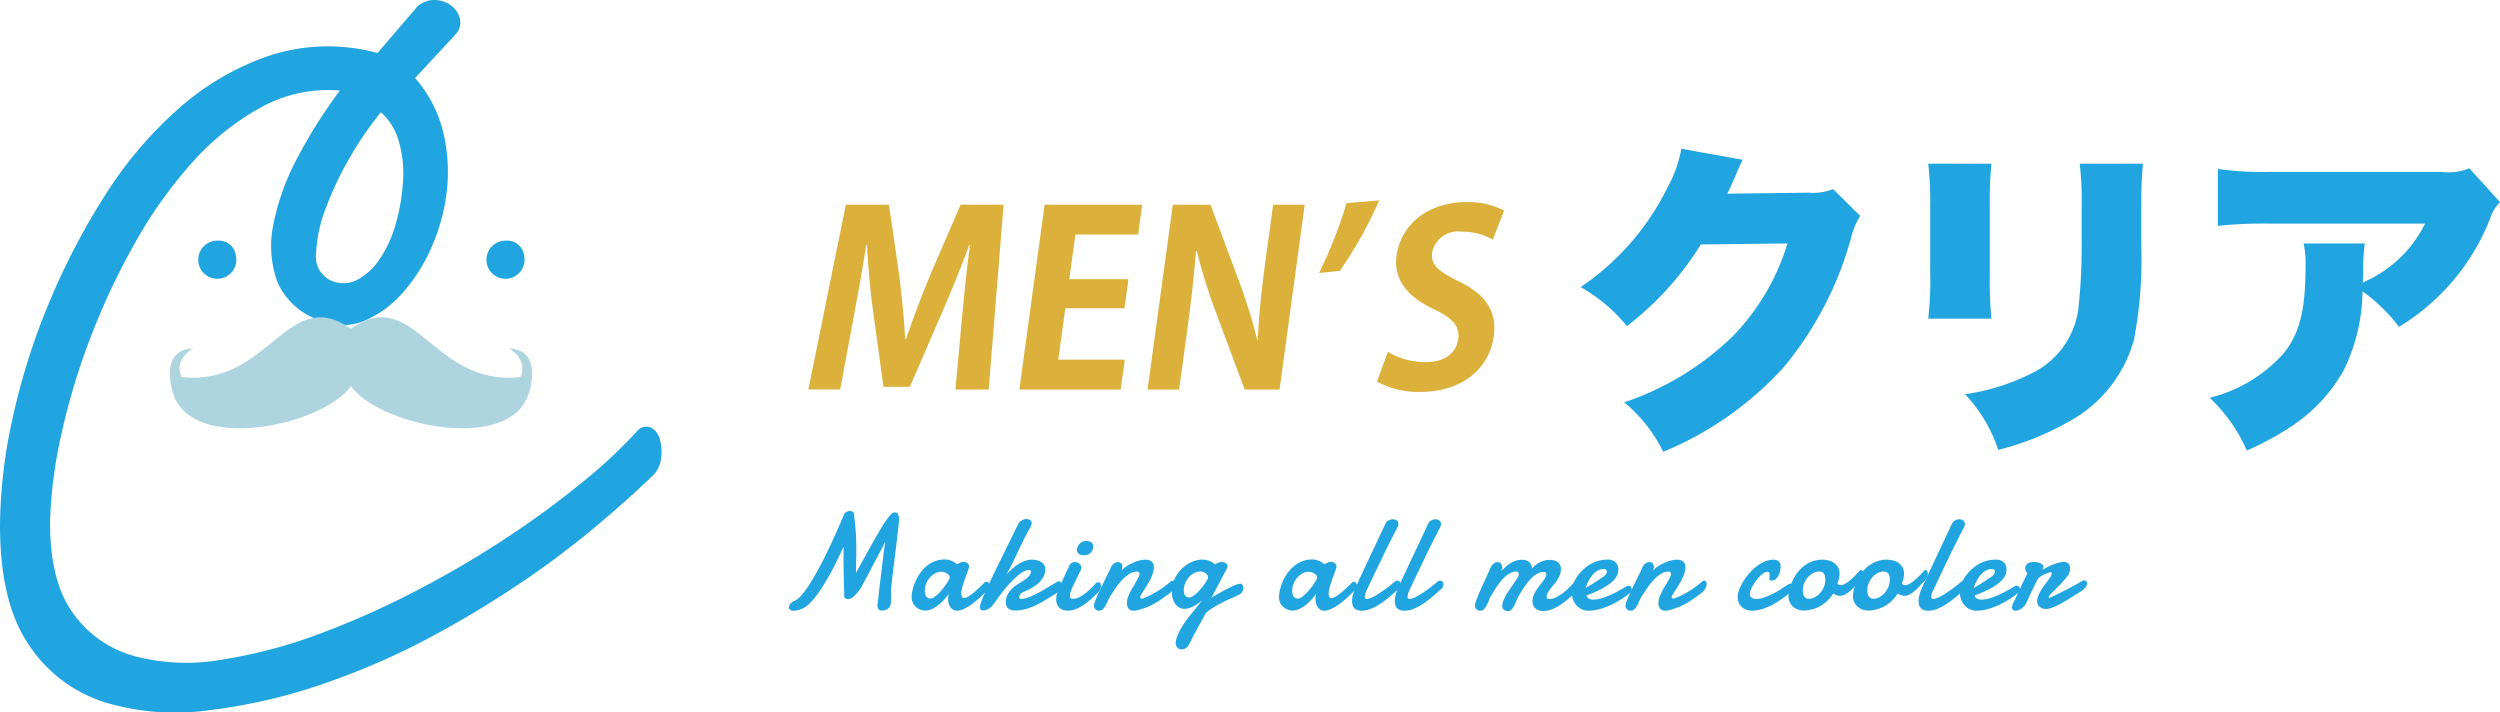 <svg xmlns="http://www.w3.org/2000/svg" xmlns:xlink="http://www.w3.org/1999/xlink" width="186" height="53" viewBox="0 0 186 53">
  <defs>
    <clipPath id="clip-path">
      <rect id="長方形_9451" data-name="長方形 9451" width="186" height="53" fill="none"/>
    </clipPath>
  </defs>
  <g id="グループ_24546" data-name="グループ 24546" clip-path="url(#clip-path)">
    <path id="パス_138403" data-name="パス 138403" d="M377.919,35.285a3.581,3.581,0,0,0-.291.605c-.048.073-.1.219-.166.364q-.145.363-.218.508c-.315.7-.315.7-.485,1.042l6.084-.073a4.061,4.061,0,0,0,1.794-.266l2.012,1.987a5.953,5.953,0,0,0-.7,1.719,25.6,25.6,0,0,1-5.025,9.588A25.034,25.034,0,0,1,372,57.009a11.2,11.2,0,0,0-2.906-3.681,21.233,21.233,0,0,0,8.1-4.941,17.006,17.006,0,0,0,4.048-6.878l-6.447.073a22.729,22.729,0,0,1-5.5,6.078,12.026,12.026,0,0,0-3.442-2.906,19.062,19.062,0,0,0,6.448-7.386,9.23,9.23,0,0,0,1.042-2.906Z" transform="translate(-248.253 -23.395)" fill="#21a5e0"/>
    <path id="パス_138404" data-name="パス 138404" d="M451.016,37.93a29.191,29.191,0,0,0-.121,3.245v4.819a31.733,31.733,0,0,0,.121,3.463h-4.7a25.1,25.1,0,0,0,.145-3.536V41.127a24.214,24.214,0,0,0-.145-3.2Zm11.271,0c-.1,1.356-.121,1.719-.121,3.269v2.834a31.247,31.247,0,0,1-.558,7.047,9.962,9.962,0,0,1-5.042,6.151,20.311,20.311,0,0,1-5.042,1.987,11.073,11.073,0,0,0-2.473-4.141,15.652,15.652,0,0,0,4.8-1.477,6.252,6.252,0,0,0,3.611-4.7,41.049,41.049,0,0,0,.267-5.134V41.247a23.444,23.444,0,0,0-.145-3.317Z" transform="translate(-302.855 -25.749)" fill="#21a5e0"/>
    <path id="パス_138405" data-name="パス 138405" d="M533.069,41.505a3.125,3.125,0,0,0-.752,1.26,16.383,16.383,0,0,1-6.762,8.016,12.706,12.706,0,0,0-2.714-2.64,13.652,13.652,0,0,1-1.406,5.885,12.064,12.064,0,0,1-3.781,4.093,22.083,22.083,0,0,1-3.419,1.864,12.189,12.189,0,0,0-2.762-3.923,10.833,10.833,0,0,0,5.55-3.366c1.163-1.5,1.578-3.221,1.578-6.442a6.581,6.581,0,0,0-.145-1.671h4.557a13.017,13.017,0,0,0-.121,2.083c0,.024-.024.605-.024.847a3.1,3.1,0,0,1,.557-.291,9.173,9.173,0,0,0,4.069-4.117H515.932a32.365,32.365,0,0,0-3.854.166V39.035a23.085,23.085,0,0,0,3.927.218h12.7a4.064,4.064,0,0,0,2.084-.267Z" transform="translate(-347.069 -26.466)" fill="#21a5e0"/>
    <path id="パス_138406" data-name="パス 138406" d="M0,39.083a37.831,37.831,0,0,1,.9-7.791,49.557,49.557,0,0,1,2.641-8.5,52,52,0,0,1,4.194-8.133,29.838,29.838,0,0,1,5.592-6.612A19.686,19.686,0,0,1,20.164,4.1a14.069,14.069,0,0,1,7.922-.156L31.069.467A1.913,1.913,0,0,1,32.374,0a2.084,2.084,0,0,1,1.181.406,1.724,1.724,0,0,1,.656.962,1.274,1.274,0,0,1-.28,1.149l-3.048,3.29a9.445,9.445,0,0,1,2.083,4,12.566,12.566,0,0,1,.28,4.377,14.394,14.394,0,0,1-1.118,4.159,12.792,12.792,0,0,1-2.144,3.414,7.96,7.96,0,0,1-2.8,2.079,4.062,4.062,0,0,1-3.072.093,5.264,5.264,0,0,1-3.448-2.887,7.8,7.8,0,0,1-.311-4.408,17.787,17.787,0,0,1,1.864-5.06,37.753,37.753,0,0,1,3.072-4.842,10.388,10.388,0,0,0-5.9,1.272,19.35,19.35,0,0,0-5.159,4.165,33.787,33.787,0,0,0-4.287,6.084,51.935,51.935,0,0,0-3.293,7.077,49.861,49.861,0,0,0-2.112,7.109,33.587,33.587,0,0,0-.808,6.211q-.062,4.472,1.647,6.891A8.288,8.288,0,0,0,9.943,48.8a15.164,15.164,0,0,0,6.556.279,36.947,36.947,0,0,0,7.612-2.049,64.312,64.312,0,0,0,7.146-3.23,74.307,74.307,0,0,0,6.618-3.911,68.122,68.122,0,0,0,5.563-4.1,36.181,36.181,0,0,0,3.977-3.727.872.872,0,0,1,1.025-.248,1.375,1.375,0,0,1,.652.869,3.416,3.416,0,0,1,.094,1.4,2.093,2.093,0,0,1-.59,1.273q-1.993,1.925-4.567,4.066a66.8,66.8,0,0,1-5.654,4.19A75.616,75.616,0,0,1,31.85,47.5a53.02,53.02,0,0,1-7.115,3.135,41.248,41.248,0,0,1-9.134,2.2,18.192,18.192,0,0,1-7.922-.621,10.6,10.6,0,0,1-5.563-4.283Q0,44.8,0,39.083M24.42,20.768a2.259,2.259,0,0,0,2.082.093,4.62,4.62,0,0,0,1.744-1.583,8.812,8.812,0,0,0,1.211-2.67,14.843,14.843,0,0,0,.528-3.135,8.56,8.56,0,0,0-.311-2.949,4.47,4.47,0,0,0-1.336-2.173,24.944,24.944,0,0,0-2.3,3.352,24.07,24.07,0,0,0-1.8,3.787,10.424,10.424,0,0,0-.715,3.322,1.955,1.955,0,0,0,.9,1.955" transform="translate(0 0)" fill="#21a5e0"/>
    <path id="パス_138407" data-name="パス 138407" d="M52.762,78.626c1.988,2.842,11.1,4.865,13.031,1.051.4-.788,1.216-3.738-1.283-3.849,0,0,1.495.8.856,2.138-6.576.717-7.836-6.941-12.6-3.6-4.765-3.345-6.028,4.313-12.6,3.6-.636-1.342.857-2.138.857-2.138-2.5.112-1.683,3.064-1.285,3.849,1.931,3.814,11.044,1.791,13.031-1.051" transform="translate(-26.653 -49.909)" fill="#add4df"/>
    <path id="パス_138408" data-name="パス 138408" d="M48.746,56.88a1.418,1.418,0,1,1-1.388-1.13,1.28,1.28,0,0,1,1.388,1.13" transform="translate(-31.191 -37.846)" fill="#21a5e0"/>
    <path id="パス_138409" data-name="パス 138409" d="M115.458,56.88a1.418,1.418,0,1,1-1.388-1.13,1.28,1.28,0,0,1,1.388,1.13" transform="translate(-76.46 -37.846)" fill="#21a5e0"/>
    <path id="パス_138410" data-name="パス 138410" d="M200.526,61.185h-2.473l.485-5.344c.179-1.822.345-3.682.6-5.416h-.052c-.61,1.645-1.35,3.467-2.017,5l-2.411,5.558h-1.964l-.747-5.466c-.226-1.555-.393-3.414-.479-5.094h-.048c-.272,1.734-.638,3.771-.958,5.466l-.986,5.291h-2.367l2.79-13.747h3.209l.747,5.166c.211,1.662.377,3.271.46,4.844h.052c.526-1.537,1.156-3.2,1.837-4.844l2.231-5.166h3.2Z" transform="translate(-126.967 -32.205)" fill="#dcb13b"/>
    <path id="パス_138411" data-name="パス 138411" d="M243.482,61.185h-7.54l1.878-13.747h7.26l-.3,2.217h-4.665l-.454,3.324h4.4l-.3,2.162h-4.4l-.522,3.825h4.946Z" transform="translate(-160.102 -32.205)" fill="#dcb13b"/>
    <path id="パス_138412" data-name="パス 138412" d="M275.442,61.185h-2.6L270.729,55.5a41.2,41.2,0,0,1-1.439-4.611h-.071c-.127,1.7-.338,3.628-.673,6.077l-.576,4.218h-2.35L267.5,47.438h2.806l2.076,5.577a38.762,38.762,0,0,1,1.4,4.487h.035c.083-1.751.277-3.7.581-5.934l.565-4.129h2.35Z" transform="translate(-180.242 -32.205)" fill="#dcb13b"/>
    <path id="パス_138413" data-name="パス 138413" d="M305.315,51.836a33.545,33.545,0,0,0,2.044-5.2l2.43-.2a30.74,30.74,0,0,1-2.925,5.237Z" transform="translate(-207.177 -31.524)" fill="#dcb13b"/>
    <path id="パス_138414" data-name="パス 138414" d="M327.358,49.614a4.631,4.631,0,0,0-2.325-.59,1.969,1.969,0,0,0-2.19,1.519c-.134.983.472,1.429,2.014,2.2,2.023.984,2.814,2.252,2.568,4.058-.327,2.395-2.337,4.146-5.48,4.146a6.475,6.475,0,0,1-3.209-.768l.811-2.216a5.384,5.384,0,0,0,2.806.769c1.438,0,2.288-.7,2.426-1.716.135-.983-.434-1.573-1.834-2.236-1.91-.894-3-2.181-2.754-3.968.308-2.252,2.281-3.987,5.192-3.987a5.881,5.881,0,0,1,2.808.625Z" transform="translate(-216.288 -31.788)" fill="#dcb13b"/>
    <path id="パス_138415" data-name="パス 138415" d="M189.229,125.334q.046-.434.111-1t.141-1.192q.076-.623.154-1.254t.154-1.181q-.267.514-.54,1.034l-.517.986q-.245.466-.449.845t-.332.61q-.116.157-.232.3a2.7,2.7,0,0,1-.23.248,1.215,1.215,0,0,1-.225.166.439.439,0,0,1-.218.063.374.374,0,0,1-.225-.06.211.211,0,0,1-.083-.181.459.459,0,0,1,0-.048.181.181,0,0,1,.012-.048q-.031-.716-.046-1.445t-.015-1.435V121.4q0-.166,0-.331-.2.455-.439.943t-.5.966q-.257.476-.531.918t-.546.8a5.2,5.2,0,0,1-.538.615,1.692,1.692,0,0,1-.507.355,2.7,2.7,0,0,1-.369.123,1.193,1.193,0,0,1-.277.038.416.416,0,0,1-.27-.073.225.225,0,0,1-.088-.179.432.432,0,0,1,.106-.262.686.686,0,0,1,.3-.212,1.432,1.432,0,0,0,.507-.4,6.667,6.667,0,0,0,.568-.754q.292-.444.591-.989t.581-1.1q.281-.56.528-1.1t.439-.971q.192-.434.316-.724l.154-.361a.472.472,0,0,1,.2-.227.519.519,0,0,1,.257-.07.291.291,0,0,1,.249.1.63.63,0,0,1,.071.35q.041.317.068.6t.048.576q.02.295.028.635t.007.784q0,.318-.012.7t-.012.858q.605-1.1,1.073-1.939t.813-1.408a7.954,7.954,0,0,1,.581-.857q.237-.29.379-.291h.1q.121,0,.192.152a.937.937,0,0,1,.071.393q-.02.248-.061.615t-.094.81q-.053.441-.114.931t-.121.971q-.061.482-.114.936t-.088.822a.878.878,0,0,0-.01.133v.139q0,.132,0,.265t0,.265q0,.152-.015.306a.714.714,0,0,1-.083.277.508.508,0,0,1-.215.2.863.863,0,0,1-.4.078.262.262,0,0,1-.218-.1.626.626,0,0,1-.083-.371" transform="translate(-123.933 -80.386)" fill="#21a5e0"/>
    <path id="パス_138416" data-name="パス 138416" d="M216.709,131.875q-.091.083-.242.237t-.346.331q-.194.176-.415.355a4.651,4.651,0,0,1-.449.325,3,3,0,0,1-.452.239,1.082,1.082,0,0,1-.415.094.582.582,0,0,1-.3-.075.678.678,0,0,1-.209-.2.867.867,0,0,1-.124-.275,1.238,1.238,0,0,1-.041-.316,1.463,1.463,0,0,1,.015-.21.892.892,0,0,1,.051-.195q-.156.212-.356.436a3.546,3.546,0,0,1-.429.408,2.444,2.444,0,0,1-.48.3,1.174,1.174,0,0,1-.507.118,1.066,1.066,0,0,1-.306-.053,1.019,1.019,0,0,1-.332-.174.994.994,0,0,1-.262-.313.955.955,0,0,1-.106-.469,2.363,2.363,0,0,1,.063-.5,3.519,3.519,0,0,1,.192-.6,3.7,3.7,0,0,1,.332-.613,2.7,2.7,0,0,1,.472-.542,2.3,2.3,0,0,1,.621-.388,1.96,1.96,0,0,1,.777-.149,1.232,1.232,0,0,1,.389.056,1.618,1.618,0,0,1,.283.121,1.412,1.412,0,0,1,.232.176,1.721,1.721,0,0,1,.177-.083,1.467,1.467,0,0,1,.159-.063.464.464,0,0,1,.144-.028.458.458,0,0,1,.311.1.307.307,0,0,1,.121.232.249.249,0,0,1,0,.055c-.017.064-.043.145-.078.242l-.119.325q-.066.179-.134.373t-.124.381q-.056.186-.091.35a1.37,1.37,0,0,0-.036.28.546.546,0,0,0,.051.248.178.178,0,0,0,.172.1.437.437,0,0,0,.179-.048,1.653,1.653,0,0,0,.225-.128q.121-.083.249-.184t.249-.21q.283-.248.6-.576a.25.25,0,0,1,.157-.065.2.2,0,0,1,.166.1.378.378,0,0,1,.068.219.322.322,0,0,1-.1.237m-3.5-1.3a.948.948,0,0,0-.459.121,1.418,1.418,0,0,0-.394.318,1.583,1.583,0,0,0-.273.441,1.281,1.281,0,0,0-.1.492,1.832,1.832,0,0,0,.012.21.6.6,0,0,0,.058.2.414.414,0,0,0,.129.152.373.373,0,0,0,.225.06.491.491,0,0,0,.26-.1,2.168,2.168,0,0,0,.308-.248,4.12,4.12,0,0,0,.311-.338q.151-.184.272-.361a3.508,3.508,0,0,0,.2-.318.519.519,0,0,0,.076-.207.264.264,0,0,0-.066-.174.6.6,0,0,0-.162-.133.85.85,0,0,0-.394-.111" transform="translate(-143.177 -88.021)" fill="#21a5e0"/>
    <path id="パス_138417" data-name="パス 138417" d="M228.795,124.391q.192-.2.407-.391a3.665,3.665,0,0,1,.449-.348,2.468,2.468,0,0,1,.492-.248,1.542,1.542,0,0,1,.541-.1,1.631,1.631,0,0,1,.343.038,1.046,1.046,0,0,1,.321.123.726.726,0,0,1,.235.222.588.588,0,0,1,.09.331,1.164,1.164,0,0,1-.149.585,1.794,1.794,0,0,1-.386.47,2.974,2.974,0,0,1-.527.366,5.18,5.18,0,0,1-.568.27.582.582,0,0,0-.131.078.67.67,0,0,0-.1.1.533.533,0,0,0-.068.106.215.215,0,0,0-.025.088.151.151,0,0,0,.038.1.172.172,0,0,0,.134.043,1.415,1.415,0,0,0,.424-.076,4.2,4.2,0,0,0,.553-.229q.316-.154.722-.391t.937-.56a.321.321,0,0,1,.162-.051.182.182,0,0,1,.151.07.294.294,0,0,1,.056.186.661.661,0,0,1-.1.32,1.079,1.079,0,0,1-.346.34q-.339.207-.692.429a8.054,8.054,0,0,1-.727.406,5.03,5.03,0,0,1-.767.3,2.79,2.79,0,0,1-.808.118q-.717,0-.717-.62a1.169,1.169,0,0,1,.139-.58,1.767,1.767,0,0,1,.338-.436,2.631,2.631,0,0,1,.415-.321q.217-.133.374-.239a2.283,2.283,0,0,0,.227-.152,1.714,1.714,0,0,0,.189-.166.81.81,0,0,0,.131-.175.372.372,0,0,0,.048-.179q0-.147-.136-.147-.5,0-1.412.974-.208.222-.379.431t-.321.414q-.149.2-.285.391t-.267.361a1.053,1.053,0,0,1-.7.444.339.339,0,0,1-.212-.053.248.248,0,0,1-.066-.2v-.04a.226.226,0,0,1,0-.046,1.425,1.425,0,0,1,.083-.308q.076-.207.189-.47t.249-.56q.139-.3.275-.58l.257-.535.2-.414,1.6-3.254a.424.424,0,0,1,.094-.126.808.808,0,0,1,.141-.108.758.758,0,0,1,.166-.076.6.6,0,0,1,.179-.027.451.451,0,0,1,.316.083.278.278,0,0,1,.088.207.579.579,0,0,1-.053.232,1.452,1.452,0,0,1-.124.227q-.212.378-.421.8t-.415.865q-.208.439-.415.865t-.429.8" transform="translate(-153.905 -81.666)" fill="#21a5e0"/>
    <path id="パス_138418" data-name="パス 138418" d="M245.417,127.156a.542.542,0,0,1,.2-.2.467.467,0,0,1,.228-.06.481.481,0,0,1,.332.123.4.4,0,0,1,.139.316.586.586,0,0,1-.012.091.287.287,0,0,1-.032.09c-.047.088-.083.166-.116.222s-.058.117-.083.166-.05.1-.073.154l-.083.181q-.061.126-.136.275t-.144.306a3.148,3.148,0,0,0-.116.308.919.919,0,0,0-.048.277.2.2,0,0,0,.068.179.365.365,0,0,0,.194.043.8.8,0,0,0,.3-.06,1.955,1.955,0,0,0,.311-.157,2.773,2.773,0,0,0,.308-.219q.151-.123.285-.248t.249-.242q.113-.116.189-.207a.3.3,0,0,1,.2-.1.176.176,0,0,1,.149.083.347.347,0,0,1,.058.207.615.615,0,0,1-.058.248.716.716,0,0,1-.189.248q-.257.263-.525.5a4.661,4.661,0,0,1-.548.423,3.091,3.091,0,0,1-.563.295,1.553,1.553,0,0,1-.57.111.933.933,0,0,1-.643-.209.833.833,0,0,1-.235-.653,1.6,1.6,0,0,1,.066-.454,3.765,3.765,0,0,1,.157-.431q.091-.209.192-.4t.172-.371c.017-.044.046-.111.088-.2s.083-.183.134-.277l.172-.354m.556-1.135a.727.727,0,0,1,.043-.239.7.7,0,0,1,.129-.224.688.688,0,0,1,.215-.166.666.666,0,0,1,.306-.065.582.582,0,0,1,.409.113.382.382,0,0,1,.116.285.7.7,0,0,1-.038.212.712.712,0,0,1-.114.214.607.607,0,0,1-.2.166.6.6,0,0,1-.287.065.736.736,0,0,1-.439-.1.359.359,0,0,1-.141-.26" transform="translate(-165.868 -85.078)" fill="#21a5e0"/>
    <path id="パス_138419" data-name="パス 138419" d="M254.444,130.266a.786.786,0,0,1,.249-.323.52.52,0,0,1,.3-.106.313.313,0,0,1,.218.089.337.337,0,0,1,.1.26.736.736,0,0,1-.015.142.713.713,0,0,1-.056.161,1.558,1.558,0,0,1,.318-.29,2.955,2.955,0,0,1,.457-.267,3.332,3.332,0,0,1,.515-.195,1.832,1.832,0,0,1,.5-.076.749.749,0,0,1,.447.129.5.5,0,0,1,.179.436,1.4,1.4,0,0,1-.056.378,2.87,2.87,0,0,1-.144.393q-.088.2-.2.386t-.215.356l-.194.3q-.089.139-.139.229a.287.287,0,0,0-.066.187.108.108,0,0,0,.026.07.1.1,0,0,0,.083.03.49.49,0,0,0,.083-.007.291.291,0,0,0,.111-.053,4.714,4.714,0,0,0,.558-.248q.285-.152.548-.32t.482-.338a4.2,4.2,0,0,0,.366-.3.271.271,0,0,1,.083-.051.22.22,0,0,1,.076-.015.156.156,0,0,1,.134.065.276.276,0,0,1,.048.166.775.775,0,0,1-.1.348,1.1,1.1,0,0,1-.31.358l-.527.378q-.24.171-.49.32a5.35,5.35,0,0,1-.536.277,5.054,5.054,0,0,1-.669.239,2.244,2.244,0,0,1-.24.06,1.12,1.12,0,0,1-.2.02.48.48,0,0,1-.391-.149.633.633,0,0,1-.124-.414v-.068a.637.637,0,0,1,.007-.073,1.157,1.157,0,0,1,.083-.343,3.929,3.929,0,0,1,.177-.383q.1-.2.22-.391t.211-.369q.1-.175.166-.311a.552.552,0,0,0,.066-.222.2.2,0,0,0-.043-.129.156.156,0,0,0-.129-.053,1.1,1.1,0,0,0-.614.191,2.849,2.849,0,0,0-.542.472,5.482,5.482,0,0,0-.464.593q-.212.313-.374.56a3.076,3.076,0,0,0-.184.355q-.083.189-.174.354a1.122,1.122,0,0,1-.2.272.4.4,0,0,1-.285.108.357.357,0,0,1-.277-.111.389.389,0,0,1-.1-.272.934.934,0,0,1,.071-.277q.071-.191.182-.444t.249-.542q.139-.29.277-.576t.265-.537q.126-.248.207-.429" transform="translate(-171.808 -88.021)" fill="#21a5e0"/>
    <path id="パス_138420" data-name="パス 138420" d="M273.549,129.66a1.235,1.235,0,0,1,.389.055,1.624,1.624,0,0,1,.282.121,1.391,1.391,0,0,1,.232.176,1.59,1.59,0,0,1,.152-.083,1.086,1.086,0,0,1,.157-.063.552.552,0,0,1,.172-.028.562.562,0,0,1,.343.091.266.266,0,0,1,.121.217.274.274,0,0,1-.036.131l-1.182,2.236.1-.083q.6-.348.98-.547t.611-.295a2.323,2.323,0,0,1,.325-.118.779.779,0,0,1,.124-.022.207.207,0,0,1,.179.089.367.367,0,0,1,.063.219.613.613,0,0,1-.083.3.472.472,0,0,1-.255.217q-.227.116-.53.248t-.631.295q-.328.161-.658.361a4.883,4.883,0,0,0-.619.441l-.979,1.771q-.121.287-.219.47a1.487,1.487,0,0,1-.194.287.545.545,0,0,1-.2.146.629.629,0,0,1-.232.041.383.383,0,0,1-.311-.137.5.5,0,0,1-.114-.331,1.416,1.416,0,0,1,.1-.47,3.817,3.817,0,0,1,.271-.58,6.636,6.636,0,0,1,.421-.651q.249-.34.551-.694l.626-.8a3.28,3.28,0,0,1-.379.3,2.537,2.537,0,0,1-.359.2,1.734,1.734,0,0,1-.321.113,1.135,1.135,0,0,1-.26.036.771.771,0,0,1-.374-.093.9.9,0,0,1-.3-.26,1.3,1.3,0,0,1-.194-.393,1.66,1.66,0,0,1-.071-.5,2.3,2.3,0,0,1,.214-1,2.537,2.537,0,0,1,.551-.764,2.5,2.5,0,0,1,.742-.487,2.043,2.043,0,0,1,.8-.171m-.192.888a.964.964,0,0,0-.459.118,1.4,1.4,0,0,0-.394.313,1.516,1.516,0,0,0-.273.446,1.387,1.387,0,0,0-.1.519,1.316,1.316,0,0,0,.012.174.515.515,0,0,0,.056.175.352.352,0,0,0,.126.133.424.424,0,0,0,.23.053.48.48,0,0,0,.249-.093,2.179,2.179,0,0,0,.3-.238,3.62,3.62,0,0,0,.3-.318q.146-.174.265-.34a2.77,2.77,0,0,0,.189-.3.5.5,0,0,0,.071-.2.323.323,0,0,0-.061-.195.538.538,0,0,0-.149-.138.709.709,0,0,0-.187-.083.659.659,0,0,0-.174-.027" transform="translate(-184.06 -88.021)" fill="#21a5e0"/>
    <path id="パス_138421" data-name="パス 138421" d="M301.739,131.875q-.091.083-.242.237t-.346.331q-.194.176-.415.355a4.654,4.654,0,0,1-.449.325,3,3,0,0,1-.452.239,1.082,1.082,0,0,1-.415.094.582.582,0,0,1-.3-.075.678.678,0,0,1-.209-.2.866.866,0,0,1-.124-.275,1.24,1.24,0,0,1-.041-.316,1.454,1.454,0,0,1,.015-.21.9.9,0,0,1,.051-.195q-.156.212-.355.436a3.549,3.549,0,0,1-.429.408,2.446,2.446,0,0,1-.48.3,1.174,1.174,0,0,1-.507.118,1.067,1.067,0,0,1-.306-.053,1.019,1.019,0,0,1-.332-.174,1,1,0,0,1-.262-.313.955.955,0,0,1-.106-.469,2.358,2.358,0,0,1,.063-.5,3.52,3.52,0,0,1,.192-.6,3.7,3.7,0,0,1,.332-.613,2.7,2.7,0,0,1,.473-.542,2.3,2.3,0,0,1,.621-.388,1.96,1.96,0,0,1,.777-.149,1.232,1.232,0,0,1,.389.056,1.614,1.614,0,0,1,.283.121,1.411,1.411,0,0,1,.232.176,1.721,1.721,0,0,1,.177-.083,1.466,1.466,0,0,1,.159-.063.464.464,0,0,1,.144-.028.458.458,0,0,1,.313.106.307.307,0,0,1,.121.232.249.249,0,0,1,0,.055c-.017.064-.043.145-.078.242l-.119.325q-.066.179-.134.373t-.124.381q-.056.186-.091.35a1.369,1.369,0,0,0-.036.28.544.544,0,0,0,.051.248.178.178,0,0,0,.172.1.438.438,0,0,0,.179-.048,1.649,1.649,0,0,0,.225-.128q.121-.083.249-.184t.249-.21q.283-.248.6-.576a.25.25,0,0,1,.157-.065.2.2,0,0,1,.166.1.378.378,0,0,1,.068.219.322.322,0,0,1-.1.237m-3.5-1.3a.949.949,0,0,0-.459.121,1.419,1.419,0,0,0-.394.318,1.584,1.584,0,0,0-.273.441,1.282,1.282,0,0,0-.1.492,1.828,1.828,0,0,0,.012.21.593.593,0,0,0,.058.2.414.414,0,0,0,.129.152.373.373,0,0,0,.225.06.491.491,0,0,0,.26-.1,2.174,2.174,0,0,0,.308-.248,4.117,4.117,0,0,0,.311-.338q.151-.184.272-.361a3.528,3.528,0,0,0,.2-.318.519.519,0,0,0,.076-.207.264.264,0,0,0-.066-.174.6.6,0,0,0-.162-.133.85.85,0,0,0-.394-.111" transform="translate(-200.876 -88.021)" fill="#21a5e0"/>
    <path id="パス_138422" data-name="パス 138422" d="M314.041,125.517a2.53,2.53,0,0,0-.109.27.855.855,0,0,0-.053.275.216.216,0,0,0,.031.122.13.13,0,0,0,.116.046.757.757,0,0,0,.265-.063,2.883,2.883,0,0,0,.344-.166q.184-.1.384-.237t.4-.277q.2-.143.376-.287t.321-.265a.243.243,0,0,1,.1-.051.379.379,0,0,1,.1-.015.217.217,0,0,1,.166.07.264.264,0,0,1,.066.186.508.508,0,0,1-.071.237.8.8,0,0,1-.249.258q-.324.3-.652.565a6.489,6.489,0,0,1-.653.471,3.606,3.606,0,0,1-.646.325,1.755,1.755,0,0,1-.624.121.939.939,0,0,1-.346-.055.541.541,0,0,1-.34-.378,1.052,1.052,0,0,1-.036-.277,1.875,1.875,0,0,1,.073-.507,3.2,3.2,0,0,1,.174-.477q.177-.393.359-.782l.332-.711,1.53-3.254a.564.564,0,0,1,.249-.277.666.666,0,0,1,.311-.083.5.5,0,0,1,.285.083.309.309,0,0,1,.129.277.491.491,0,0,1-.043.192,2.166,2.166,0,0,1-.109.217q-.126.237-.3.58t-.374.745q-.2.4-.409.84l-.409.85q-.2.414-.374.784t-.3.643" transform="translate(-212.338 -81.665)" fill="#21a5e0"/>
    <path id="パス_138423" data-name="パス 138423" d="M323.943,125.517a2.53,2.53,0,0,0-.109.27.855.855,0,0,0-.053.275.215.215,0,0,0,.031.122.13.13,0,0,0,.116.046.756.756,0,0,0,.265-.063,2.882,2.882,0,0,0,.344-.166q.184-.1.384-.237t.4-.277q.2-.143.376-.287c.12-.1.226-.185.32-.265a.243.243,0,0,1,.1-.051.378.378,0,0,1,.1-.015.217.217,0,0,1,.166.07.264.264,0,0,1,.066.186.507.507,0,0,1-.071.237.8.8,0,0,1-.249.258q-.324.3-.652.565a6.493,6.493,0,0,1-.654.471,3.6,3.6,0,0,1-.646.325,1.755,1.755,0,0,1-.624.121.94.94,0,0,1-.346-.056.541.541,0,0,1-.34-.378,1.053,1.053,0,0,1-.036-.277,1.876,1.876,0,0,1,.073-.507,3.2,3.2,0,0,1,.174-.477q.177-.393.359-.782l.332-.711,1.53-3.254a.564.564,0,0,1,.245-.277.666.666,0,0,1,.311-.083.5.5,0,0,1,.285.083.309.309,0,0,1,.129.277.492.492,0,0,1-.043.192,2.16,2.16,0,0,1-.109.217q-.126.237-.3.58t-.374.745q-.2.4-.409.84l-.409.85q-.2.414-.374.784t-.3.643" transform="translate(-219.057 -81.665)" fill="#21a5e0"/>
    <path id="パス_138424" data-name="パス 138424" d="M343.416,133.156a1.247,1.247,0,0,1,.109-.5,3.928,3.928,0,0,1,.275-.519q.166-.267.364-.542t.374-.562a1.055,1.055,0,0,0,.083-.154.39.39,0,0,0,.03-.149.2.2,0,0,0-.046-.133.166.166,0,0,0-.131-.053.946.946,0,0,0-.4.089,1.714,1.714,0,0,0-.369.232,2.579,2.579,0,0,0-.332.331q-.159.187-.3.386t-.26.4q-.121.2-.223.358a3.064,3.064,0,0,0-.166.364,3.259,3.259,0,0,1-.166.364,1.207,1.207,0,0,1-.2.28.406.406,0,0,1-.565,0,.4.4,0,0,1-.106-.277.993.993,0,0,1,.066-.282q.066-.192.166-.446t.235-.542l.26-.57.242-.532q.113-.248.189-.426a.732.732,0,0,1,.24-.323.509.509,0,0,1,.3-.106.318.318,0,0,1,.224.093.354.354,0,0,1,.1.27.8.8,0,0,1-.061.287l.293-.272a2.692,2.692,0,0,1,.34-.27,1.83,1.83,0,0,1,.415-.2,1.511,1.511,0,0,1,.51-.083,1,1,0,0,1,.267.035.665.665,0,0,1,.225.111.588.588,0,0,1,.161.2.722.722,0,0,1,.073.292c.077-.077.162-.154.249-.229a2.075,2.075,0,0,1,.3-.2,1.623,1.623,0,0,1,.346-.146,1.441,1.441,0,0,1,.415-.055,1.4,1.4,0,0,1,.318.035.772.772,0,0,1,.27.118.59.59,0,0,1,.187.214.693.693,0,0,1,.068.323,1.248,1.248,0,0,1-.139.576,2.741,2.741,0,0,1-.326.5c-.04.051-.094.114-.161.192s-.133.16-.2.248a1.949,1.949,0,0,0-.166.27.573.573,0,0,0-.071.26c0,.074.022.121.068.142a.444.444,0,0,0,.179.03,1.02,1.02,0,0,0,.46-.126,3.143,3.143,0,0,0,.482-.3,5.343,5.343,0,0,0,.439-.374q.2-.194.325-.325a.17.17,0,0,1,.071-.05.226.226,0,0,1,.083-.015.218.218,0,0,1,.166.083.3.3,0,0,1,.073.212.5.5,0,0,1-.061.222.724.724,0,0,1-.207.237q-.272.263-.558.5a5.376,5.376,0,0,1-.575.424,3.252,3.252,0,0,1-.581.295,1.612,1.612,0,0,1-.581.111.963.963,0,0,1-.6-.176.662.662,0,0,1-.23-.56,1.181,1.181,0,0,1,.1-.474,2.451,2.451,0,0,1,.237-.426q.142-.2.3-.4a3.324,3.324,0,0,0,.272-.383,1.051,1.051,0,0,0,.083-.154.39.39,0,0,0,.03-.149.2.2,0,0,0-.046-.133.166.166,0,0,0-.131-.053.946.946,0,0,0-.4.089,1.721,1.721,0,0,0-.369.232,2.585,2.585,0,0,0-.332.331q-.159.187-.3.386t-.26.4q-.121.2-.222.358a3.053,3.053,0,0,0-.166.364,3.318,3.318,0,0,1-.166.364,1.2,1.2,0,0,1-.2.28.372.372,0,0,1-.277.113.429.429,0,0,1-.131-.022.477.477,0,0,1-.129-.063.362.362,0,0,1-.1-.1.243.243,0,0,1-.043-.121" transform="translate(-231.654 -88.021)" fill="#21a5e0"/>
    <path id="パス_138425" data-name="パス 138425" d="M366.4,129.643a.864.864,0,0,1,.626.2.744.744,0,0,1,.207.56,1.03,1.03,0,0,1-.111.444,1.54,1.54,0,0,1-.384.471,4.059,4.059,0,0,1-.73.489,8.614,8.614,0,0,1-1.143.5.331.331,0,0,0,.157.229.643.643,0,0,0,.349.083,2.007,2.007,0,0,0,.5-.068,4.123,4.123,0,0,0,.526-.174q.26-.106.507-.229t.447-.234c.133-.075.244-.137.332-.192a1.743,1.743,0,0,1,.179-.1.2.2,0,0,1,.083-.036.55.55,0,0,1,.068,0,.173.173,0,0,1,.1.028.271.271,0,0,1,.068.065.218.218,0,0,1,.038.083.321.321,0,0,1,.01.073.688.688,0,0,1-.01.108.331.331,0,0,1-.076.144c-.017.017-.073.062-.166.136a4.521,4.521,0,0,1-.371.263c-.152.1-.328.208-.527.32a6.254,6.254,0,0,1-.636.311,5,5,0,0,1-.7.234,2.873,2.873,0,0,1-.717.094,1.176,1.176,0,0,1-.937-.429,1.38,1.38,0,0,1-.249-.454,1.7,1.7,0,0,1-.083-.54,1.528,1.528,0,0,1,.083-.476,2.467,2.467,0,0,1,.249-.523,3.184,3.184,0,0,1,.4-.512,2.9,2.9,0,0,1,.527-.441,2.749,2.749,0,0,1,.643-.308,2.372,2.372,0,0,1,.747-.116m-.182.7a.248.248,0,0,0-.046,0h-.046a.851.851,0,0,0-.359.076,1.193,1.193,0,0,0-.306.2,1.561,1.561,0,0,0-.249.28,3.654,3.654,0,0,0-.194.311,2.763,2.763,0,0,0-.144.295c-.039.094-.068.173-.088.237q.177-.09.366-.206c.126-.077.245-.152.356-.222s.208-.135.291-.192.14-.1.174-.116a1.08,1.08,0,0,0,.313-.265.4.4,0,0,0,.083-.214.16.16,0,0,0-.048-.121.206.206,0,0,0-.109-.055" transform="translate(-246.826 -88.009)" fill="#21a5e0"/>
    <path id="パス_138426" data-name="パス 138426" d="M377.474,130.266a.786.786,0,0,1,.249-.323.52.52,0,0,1,.3-.106.313.313,0,0,1,.218.089.337.337,0,0,1,.1.26.731.731,0,0,1-.015.142.71.71,0,0,1-.056.161,1.562,1.562,0,0,1,.318-.29,2.957,2.957,0,0,1,.457-.267,3.322,3.322,0,0,1,.515-.195,1.831,1.831,0,0,1,.5-.076.749.749,0,0,1,.447.129.5.5,0,0,1,.179.436,1.4,1.4,0,0,1-.056.378,2.9,2.9,0,0,1-.144.393q-.089.2-.2.386t-.215.356l-.194.3q-.089.139-.139.229a.286.286,0,0,0-.066.187.108.108,0,0,0,.026.07.1.1,0,0,0,.083.03.488.488,0,0,0,.083-.007.29.29,0,0,0,.111-.053,4.7,4.7,0,0,0,.558-.248q.285-.152.548-.32t.482-.338a4.194,4.194,0,0,0,.366-.3.271.271,0,0,1,.083-.051.218.218,0,0,1,.076-.015.156.156,0,0,1,.134.065.275.275,0,0,1,.048.166.774.774,0,0,1-.1.348,1.1,1.1,0,0,1-.311.358l-.527.378q-.24.171-.49.32a5.353,5.353,0,0,1-.536.277,5.06,5.06,0,0,1-.669.239,2.263,2.263,0,0,1-.24.06,1.125,1.125,0,0,1-.2.02.48.48,0,0,1-.391-.149.632.632,0,0,1-.124-.414c0-.023,0-.046,0-.068a.644.644,0,0,1,.007-.073,1.157,1.157,0,0,1,.083-.343,3.932,3.932,0,0,1,.177-.383q.1-.2.22-.391t.214-.368q.1-.175.166-.311a.553.553,0,0,0,.066-.222.2.2,0,0,0-.043-.129.156.156,0,0,0-.129-.053,1.1,1.1,0,0,0-.614.191,2.848,2.848,0,0,0-.542.472,5.483,5.483,0,0,0-.464.593q-.212.313-.374.56a3.076,3.076,0,0,0-.184.355q-.083.189-.174.354a1.123,1.123,0,0,1-.2.272.4.4,0,0,1-.285.108.357.357,0,0,1-.277-.111.389.389,0,0,1-.1-.272.934.934,0,0,1,.071-.277q.071-.191.182-.444t.249-.542q.139-.29.277-.576t.265-.537q.126-.248.207-.429" transform="translate(-255.293 -88.021)" fill="#21a5e0"/>
    <path id="パス_138427" data-name="パス 138427" d="M405.42,130.126a1.91,1.91,0,0,1-.036.345,1.4,1.4,0,0,1-.116.355.867.867,0,0,1-.207.277.458.458,0,0,1-.313.111.183.183,0,0,1-.129-.03.156.156,0,0,1-.028-.106v-.3a.413.413,0,0,0-.026-.154c-.017-.041-.059-.063-.126-.063a.509.509,0,0,0-.26.089,1.653,1.653,0,0,0-.288.229,2.971,2.971,0,0,0-.28.32,3.675,3.675,0,0,0-.245.364,2.189,2.189,0,0,0-.172.355.875.875,0,0,0-.063.292.339.339,0,0,0,.124.277.515.515,0,0,0,.332.1,1.713,1.713,0,0,0,.485-.076,3.824,3.824,0,0,0,.512-.191q.255-.116.492-.248t.432-.26q.194-.124.326-.212t.172-.108a.343.343,0,0,1,.151-.041.186.186,0,0,1,.1.028.234.234,0,0,1,.068.065.249.249,0,0,1,.036.083.33.33,0,0,1,.01.073.7.7,0,0,1-.01.108.326.326,0,0,1-.076.144,2.191,2.191,0,0,1-.166.154c-.095.083-.212.179-.359.29s-.315.229-.5.355a5.066,5.066,0,0,1-.611.345,4.524,4.524,0,0,1-.674.26,2.414,2.414,0,0,1-.687.1,1.2,1.2,0,0,1-.457-.083.975.975,0,0,1-.332-.219.923.923,0,0,1-.207-.325,1.1,1.1,0,0,1-.071-.393,1.569,1.569,0,0,1,.106-.523,3.372,3.372,0,0,1,.293-.6,4.727,4.727,0,0,1,.439-.605,3.752,3.752,0,0,1,.548-.53,2.856,2.856,0,0,1,.616-.373,1.6,1.6,0,0,1,.649-.142.831.831,0,0,1,.209.026.5.5,0,0,1,.172.078.369.369,0,0,1,.116.144.508.508,0,0,1,.043.217" transform="translate(-272.939 -88.022)" fill="#21a5e0"/>
    <path id="パス_138428" data-name="パス 138428" d="M416.5,129.661a1.856,1.856,0,0,1,.415.051,1.261,1.261,0,0,1,.406.171,1.012,1.012,0,0,1,.311.32.918.918,0,0,1,.124.492,1.732,1.732,0,0,1-.04.345,2.7,2.7,0,0,1-.121.407.282.282,0,0,0,.116.083.394.394,0,0,0,.141.025.556.556,0,0,0,.235-.06,1.771,1.771,0,0,0,.265-.157,2.973,2.973,0,0,0,.272-.217q.136-.121.257-.242t.219-.229l.166-.184a.116.116,0,0,1,.083-.036.159.159,0,0,1,.126.073.33.33,0,0,1,.056.2.743.743,0,0,1-.078.3,1.123,1.123,0,0,1-.291.358l-.277.3a3.805,3.805,0,0,1-.332.323,2.2,2.2,0,0,1-.369.258.786.786,0,0,1-.384.106.816.816,0,0,1-.255-.041.914.914,0,0,1-.249-.132,3.088,3.088,0,0,1-.415.515,2.563,2.563,0,0,1-.517.4,2.641,2.641,0,0,1-.616.259,2.58,2.58,0,0,1-.7.094,1.173,1.173,0,0,1-.332-.055,1.105,1.105,0,0,1-.356-.184,1.072,1.072,0,0,1-.285-.331,1.014,1.014,0,0,1-.116-.5,2.21,2.21,0,0,1,.066-.484,3.262,3.262,0,0,1,.2-.58,3.629,3.629,0,0,1,.339-.6,2.626,2.626,0,0,1,.487-.529,2.366,2.366,0,0,1,.646-.378,2.175,2.175,0,0,1,.808-.144m-.262.888a.949.949,0,0,0-.457.118,1.385,1.385,0,0,0-.389.313,1.575,1.575,0,0,0-.27.439,1.3,1.3,0,0,0-.1.5,1.548,1.548,0,0,0,.015.21.677.677,0,0,0,.063.212.43.43,0,0,0,.139.166.406.406,0,0,0,.242.065.915.915,0,0,0,.452-.123,1.463,1.463,0,0,0,.391-.323,1.585,1.585,0,0,0,.272-.451,1.355,1.355,0,0,0,.1-.509,1.814,1.814,0,0,0-.013-.21.565.565,0,0,0-.061-.2.394.394,0,0,0-.138-.157.455.455,0,0,0-.249-.058" transform="translate(-280.896 -88.021)" fill="#21a5e0"/>
    <path id="パス_138429" data-name="パス 138429" d="M431.427,129.661a1.856,1.856,0,0,1,.415.051,1.26,1.26,0,0,1,.406.171,1.012,1.012,0,0,1,.311.32.918.918,0,0,1,.124.492,1.739,1.739,0,0,1-.04.345,2.706,2.706,0,0,1-.121.407.282.282,0,0,0,.116.083.394.394,0,0,0,.141.025.556.556,0,0,0,.235-.06,1.775,1.775,0,0,0,.265-.157,2.982,2.982,0,0,0,.272-.217q.136-.121.257-.242t.219-.229l.166-.184a.115.115,0,0,1,.083-.036.159.159,0,0,1,.126.073.331.331,0,0,1,.056.2.743.743,0,0,1-.078.3,1.122,1.122,0,0,1-.291.358l-.277.3a3.813,3.813,0,0,1-.332.323,2.2,2.2,0,0,1-.369.258.787.787,0,0,1-.384.106.816.816,0,0,1-.255-.041.913.913,0,0,1-.249-.132,3.092,3.092,0,0,1-.415.515,2.561,2.561,0,0,1-.517.4,2.642,2.642,0,0,1-.616.259,2.581,2.581,0,0,1-.7.094,1.174,1.174,0,0,1-.332-.056,1.106,1.106,0,0,1-.356-.184,1.071,1.071,0,0,1-.285-.331,1.014,1.014,0,0,1-.116-.5,2.212,2.212,0,0,1,.066-.484,3.265,3.265,0,0,1,.2-.58,3.635,3.635,0,0,1,.339-.6,2.628,2.628,0,0,1,.487-.529,2.366,2.366,0,0,1,.646-.378,2.175,2.175,0,0,1,.808-.144m-.262.888a.949.949,0,0,0-.457.118,1.386,1.386,0,0,0-.389.313,1.573,1.573,0,0,0-.27.439,1.3,1.3,0,0,0-.1.5,1.553,1.553,0,0,0,.015.21.678.678,0,0,0,.063.212.43.43,0,0,0,.139.166.407.407,0,0,0,.242.065.915.915,0,0,0,.452-.123,1.461,1.461,0,0,0,.391-.323,1.586,1.586,0,0,0,.272-.451,1.355,1.355,0,0,0,.1-.509,1.842,1.842,0,0,0-.013-.21.568.568,0,0,0-.061-.2.394.394,0,0,0-.139-.148.455.455,0,0,0-.249-.058" transform="translate(-291.026 -88.021)" fill="#21a5e0"/>
    <path id="パス_138430" data-name="パス 138430" d="M445.17,125.517a2.527,2.527,0,0,0-.109.27.855.855,0,0,0-.053.275.216.216,0,0,0,.031.122.13.13,0,0,0,.116.046.756.756,0,0,0,.265-.063,2.884,2.884,0,0,0,.344-.166q.184-.1.384-.237t.4-.277q.2-.143.376-.287t.32-.265a.243.243,0,0,1,.1-.051.378.378,0,0,1,.1-.015.217.217,0,0,1,.166.07.264.264,0,0,1,.066.186.508.508,0,0,1-.071.237.8.8,0,0,1-.249.258q-.324.3-.652.565a6.489,6.489,0,0,1-.653.471,3.6,3.6,0,0,1-.646.325,1.755,1.755,0,0,1-.624.121.939.939,0,0,1-.346-.055.541.541,0,0,1-.34-.378,1.054,1.054,0,0,1-.036-.277,1.876,1.876,0,0,1,.073-.507,3.192,3.192,0,0,1,.174-.477q.177-.393.359-.782l.332-.711,1.53-3.254a.564.564,0,0,1,.249-.277.666.666,0,0,1,.311-.083.5.5,0,0,1,.285.083.309.309,0,0,1,.129.277.492.492,0,0,1-.043.192,2.167,2.167,0,0,1-.109.217q-.126.237-.3.58t-.374.745q-.2.4-.409.84l-.409.85q-.2.414-.374.784t-.3.643" transform="translate(-301.316 -81.665)" fill="#21a5e0"/>
    <path id="パス_138431" data-name="パス 138431" d="M456.254,129.643a.864.864,0,0,1,.626.2.744.744,0,0,1,.207.56,1.03,1.03,0,0,1-.111.444,1.539,1.539,0,0,1-.384.471,4.058,4.058,0,0,1-.73.489,8.616,8.616,0,0,1-1.143.5.331.331,0,0,0,.156.229.643.643,0,0,0,.349.083,2.007,2.007,0,0,0,.5-.068,4.126,4.126,0,0,0,.526-.174q.26-.106.507-.229t.447-.234c.133-.075.244-.137.332-.192a1.747,1.747,0,0,1,.179-.1.2.2,0,0,1,.083-.036.551.551,0,0,1,.068,0,.173.173,0,0,1,.1.028.27.27,0,0,1,.068.065.219.219,0,0,1,.038.083.334.334,0,0,1,.01.073.7.7,0,0,1-.01.108.331.331,0,0,1-.076.144c-.017.017-.073.062-.166.136a4.515,4.515,0,0,1-.371.263c-.152.1-.327.208-.528.32a6.21,6.21,0,0,1-.636.311,4.989,4.989,0,0,1-.7.234,2.873,2.873,0,0,1-.717.094,1.176,1.176,0,0,1-.937-.429,1.378,1.378,0,0,1-.249-.454,1.7,1.7,0,0,1-.083-.54,1.528,1.528,0,0,1,.083-.476,2.47,2.47,0,0,1,.249-.523,3.184,3.184,0,0,1,.4-.512,2.9,2.9,0,0,1,.527-.441,2.75,2.75,0,0,1,.643-.308,2.373,2.373,0,0,1,.747-.116m-.182.7a.248.248,0,0,0-.046,0h-.046a.851.851,0,0,0-.359.076,1.192,1.192,0,0,0-.306.2,1.564,1.564,0,0,0-.249.28,3.647,3.647,0,0,0-.194.311,2.763,2.763,0,0,0-.144.295c-.039.094-.068.173-.088.237q.176-.09.366-.206t.355-.222c.111-.07.208-.135.291-.192s.14-.1.174-.116a1.079,1.079,0,0,0,.313-.265.4.4,0,0,0,.083-.214.16.16,0,0,0-.048-.121.205.205,0,0,0-.109-.055" transform="translate(-307.801 -88.009)" fill="#21a5e0"/>
    <path id="パス_138432" data-name="パス 138432" d="M468.1,130.75a4.525,4.525,0,0,1,.406-.222q.21-.1.407-.174a3.3,3.3,0,0,1,.376-.116,1.393,1.393,0,0,1,.321-.043.516.516,0,0,1,.351.109.465.465,0,0,1,.124.366.983.983,0,0,1,0,.118,1.029,1.029,0,0,1-.02.133.828.828,0,0,1-.151.308,4.61,4.61,0,0,1-.3.368q-.166.192-.364.386l-.359.359q-.166.166-.272.285c-.072.083-.109.136-.109.166a.2.2,0,0,0,.005.055c0,.01.018.015.046.015q.273-.116.609-.28t.669-.335q.332-.171.631-.335t.5-.285a.641.641,0,0,1,.093-.043.253.253,0,0,1,.088-.017.2.2,0,0,1,.151.06.218.218,0,0,1,.061.166.5.5,0,0,1-.1.265,1.244,1.244,0,0,1-.332.31l-.4.248q-.22.139-.46.287t-.485.29q-.245.142-.472.248a3.719,3.719,0,0,1-.427.179,1.1,1.1,0,0,1-.346.068.73.73,0,0,1-.522-.166.566.566,0,0,1-.174-.429.285.285,0,0,1,0-.06,1.632,1.632,0,0,1,.131-.429,3.205,3.205,0,0,1,.217-.393q.121-.186.249-.356l.24-.318a2.812,2.812,0,0,0,.179-.275.48.48,0,0,0,.071-.232.132.132,0,0,0-.01-.051.044.044,0,0,0-.046-.026.749.749,0,0,0-.2.046,2.385,2.385,0,0,0-.3.121,2.188,2.188,0,0,0-.3.174.639.639,0,0,0-.2.21q-.083.142-.187.358l-.219.454q-.114.237-.22.47l-.182.4a.993.993,0,0,1-.159.263,1.118,1.118,0,0,1-.215.2,1.074,1.074,0,0,1-.237.126.64.64,0,0,1-.222.046.268.268,0,0,1-.184-.06.248.248,0,0,1-.068-.2.678.678,0,0,1,.091-.323q.091-.171.184-.373l.214-.462q.121-.26.281-.6t.376-.774a.512.512,0,0,1-.119-.148.457.457,0,0,1-.048-.219.4.4,0,0,1,.187-.354.651.651,0,0,1,.2-.083,1,1,0,0,1,.24-.028,1.541,1.541,0,0,1,.262.022,1.015,1.015,0,0,1,.235.069.548.548,0,0,1,.166.111.208.208,0,0,1,.066.152.114.114,0,0,1-.01.041l-.022.055-.022.055a.113.113,0,0,0-.01.041c0,.007,0,.01,0,.01h.005Z" transform="translate(-316.084 -88.384)" fill="#21a5e0"/>
  </g>
</svg>
